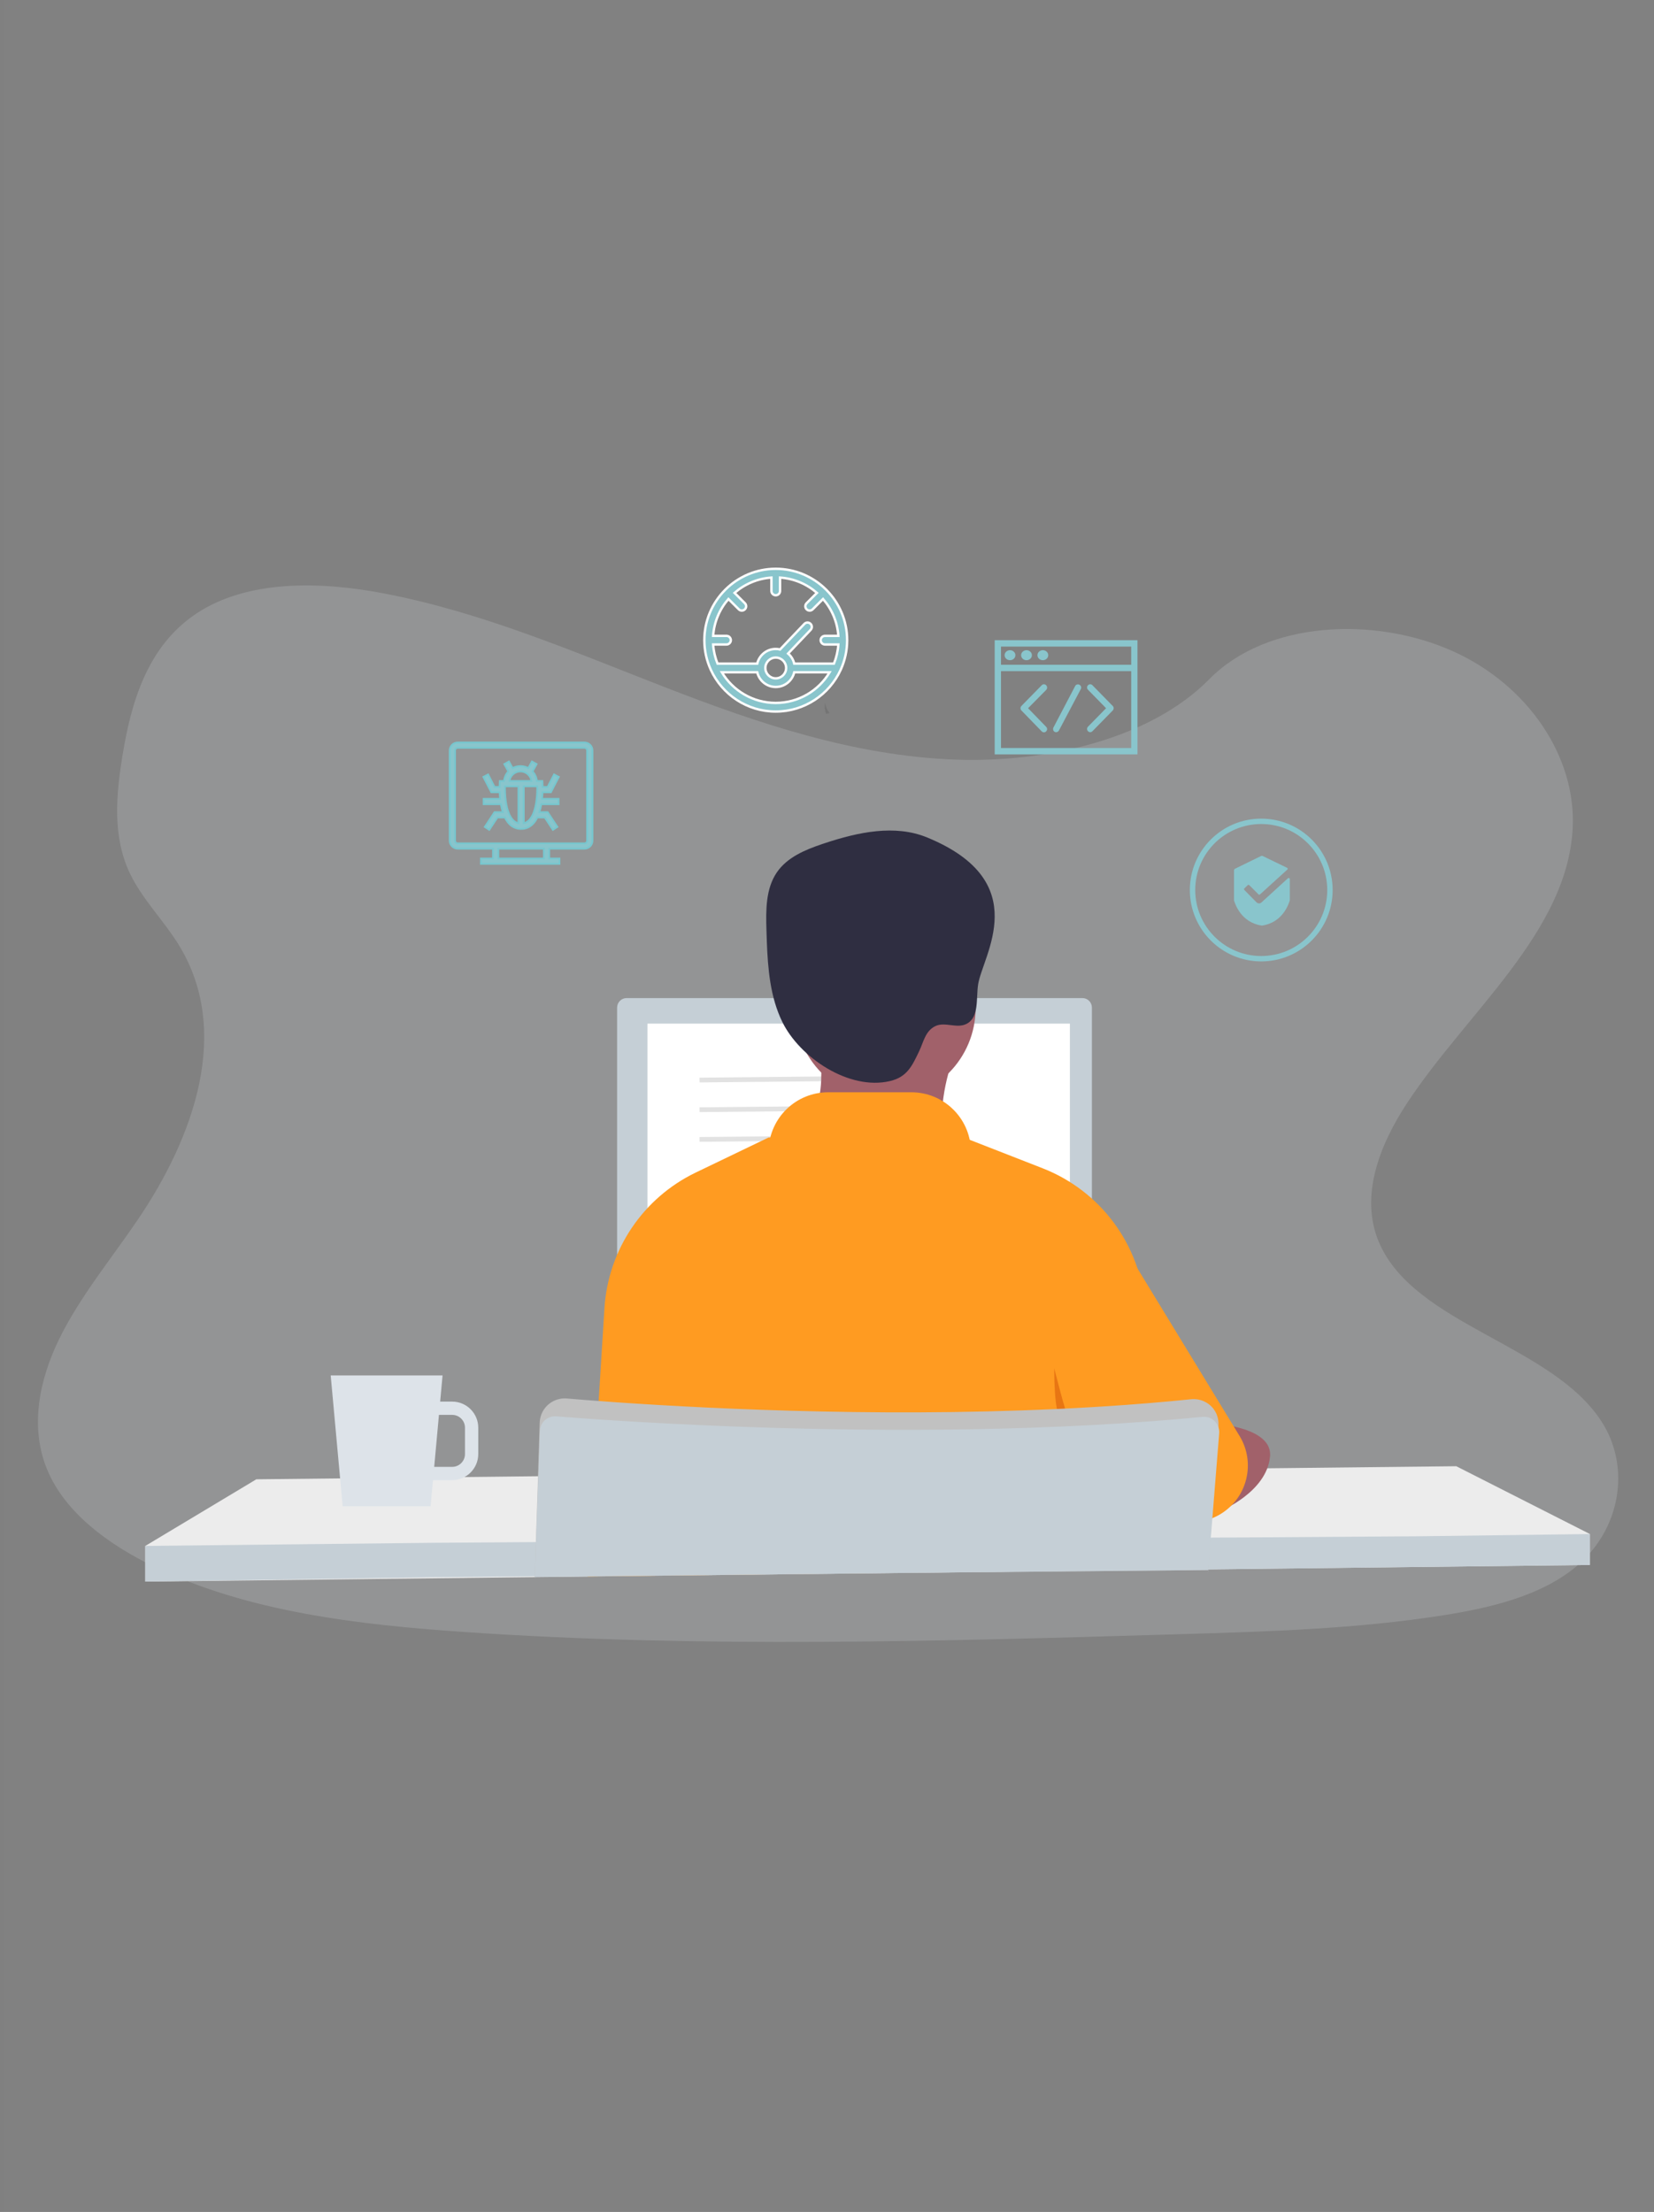<?xml version="1.0" encoding="UTF-8"?>
<svg width="471px" height="630px" viewBox="0 0 471 630" version="1.1" xmlns="http://www.w3.org/2000/svg" xmlns:xlink="http://www.w3.org/1999/xlink">
    <rect x="0" y="0" width="471" height="630" fill="#808080" stroke="none"/>
    <!-- Generator: Sketch 61 (89581) - https://sketch.com -->
    <title>art_Web App Testing</title>
    <desc>Created with Sketch.</desc>
    <g id="Services" stroke="none" stroke-width="1" fill="none" fill-rule="evenodd">
        <g id="Quality-Assurance-USA" transform="translate(-134, -2860)">
            <g id="QA-Services" transform="translate(0, 1830)">
                <g id="Web-App-Testing" transform="translate(134.813, 1030)">
                    <g id="art_Web-App-Testing">
                        <g id="Group-11">
                            <rect id="470x630" fill-opacity="0.01" fill="#FFFFFF" x="0" y="0" width="470" height="630"></rect>
                            <g id="Group-72" transform="translate(10, 162)">
                                <path d="M261.457,54.356 C232.608,53.354 205.132,44.051 178.895,33.87 C152.658,23.69 126.658,12.409 98.509,7.016 C80.398,3.547 59.689,3.057 45.095,12.757 C31.054,22.109 26.516,38.208 24.073,53.162 C22.241,64.412 21.163,76.249 26.191,86.781 C29.681,94.094 35.881,100.239 40.169,107.245 C55.084,131.614 44.542,161.665 28.375,185.46 C20.797,196.625 11.998,207.282 6.145,219.154 C0.293,231.027 -2.413,244.65 2.704,256.772 C7.781,268.797 19.874,277.81 32.975,284.156 C59.577,297.049 90.922,300.737 121.505,302.825 C189.178,307.452 257.217,305.448 325.069,303.444 C350.183,302.7 375.408,301.948 400.111,298.069 C413.827,295.913 427.993,292.498 437.951,284.241 C450.592,273.762 453.726,256.015 445.256,242.878 C431.046,220.838 391.767,215.365 381.822,191.708 C376.353,178.691 381.969,164.19 389.912,152.113 C406.958,126.212 435.526,103.486 437.032,73.88 C438.066,53.541 424.333,33.18 403.097,23.556 C380.837,13.474 349.973,14.738 333.561,31.434 C316.64,48.624 286.927,55.238 261.457,54.356 Z" id="Path" fill="#DDE3E9" opacity="0.2"></path>
                                <g id="undraw_programming_2svr" transform="translate(30.497, 37.952)">
                                    <polygon id="Path" fill="#ECECEC" points="411.438 245.772 0.068 250.516 0.068 240.35 31.683 221.374 373.378 217.647 411.438 236.962"></polygon>
                                    <path d="M84.714,191.792 L84.032,199.246 L87.456,199.247 C91.55,199.247 94.88,202.575 94.88,206.666 L94.88,214.193 C94.88,218.284 91.55,221.611 87.456,221.611 L81.989,221.611 L81.309,229.066 L56.267,229.066 L52.861,191.792 L84.714,191.792 Z M87.456,203.026 L83.687,203.026 L82.334,217.832 L87.456,217.832 C89.464,217.832 91.097,216.199 91.097,214.193 L91.097,206.666 C91.097,204.659 89.464,203.026 87.456,203.026 Z" id="mug" fill="#DDE3E9"></path>
                                    <path d="M269.627,86.991 L269.627,200.982 C269.61,202.427 268.462,203.605 267.018,203.659 L137.135,207.115 L137.135,207.115 C135.651,207.115 134.442,205.922 134.424,204.438 L134.424,86.991 C134.442,85.52 135.63,84.332 137.101,84.314 L266.95,84.314 C268.421,84.332 269.609,85.52 269.627,86.991 Z" id="Path" fill="#C5CFD6"></path>
                                    <polygon id="Path" fill="#FFFFFF" fill-rule="nonzero" points="143.065 91.593 263.358 91.593 263.358 192.063 143.065 194.774"></polygon>
                                    <line x1="157.9" y1="107.661" x2="226.762" y2="106.983" id="Path" stroke="#E2E2E2" stroke-width="1.355"></line>
                                    <line x1="157.9" y1="116.112" x2="226.762" y2="115.441" id="Path" stroke="#E2E2E2" stroke-width="1.355"></line>
                                    <line x1="157.9" y1="124.57" x2="226.762" y2="123.892" id="Path" stroke="#E2E2E2" stroke-width="1.355"></line>
                                    <polygon id="Path" fill="#C5CFD6" points="411.438 245.772 230.008 247.886 110.995 248.991 110.894 248.991 80.634 249.276 80.309 249.282 0.068 250.516 0.068 240.35 83.094 239.449 83.419 239.449 111.199 239.259 111.328 239.259 303.174 237.992 303.37 237.992 303.486 237.985 303.804 237.985 307.05 237.965 308.04 237.965 358.523 237.626 361.505 237.612 362.169 237.605 411.438 236.962"></polygon>
                                    <path d="M296.16,206.627 C296.16,206.627 319.31,203.069 319.764,213.235 C320.218,223.401 307.959,230.503 307.959,230.503 L296.16,206.627 Z" id="Path" fill="#A1616A" fill-rule="nonzero" transform="translate(307.968, 218.264) rotate(8) translate(-307.968, -218.264) "></path>
                                    <g id="Group-70" transform="translate(126.054, 36.596)">
                                        <g id="Group-71" transform="translate(50.828, 0)" fill-rule="nonzero">
                                            <path d="M33.886,76.581 C19.663,76.581 8.133,64.9 8.133,50.489 C8.133,36.079 19.663,24.398 33.886,24.398 C48.109,24.398 59.639,36.079 59.639,50.489 C59.639,64.9 48.109,76.581 33.886,76.581 Z" id="Oval" fill="#A1616A"></path>
                                            <path d="M15.672,69.945 C15.675,71.618 15.542,73.287 15.274,74.938 C14.911,76.608 14.397,78.242 13.739,79.82 C12.858,82.385 11.617,84.813 10.051,87.03 C8.46,89.262 6.079,90.808 3.389,91.357 C21.385,99.764 40.595,105.298 60.316,107.756 C57.209,105.696 54.624,102.945 52.764,99.72 C51.901,97.908 51.277,95.994 50.908,94.024 L50.765,93.177 C49.152,84.07 49.874,74.71 52.854,65.965 L53.238,64.875 C53.565,63.982 53.885,62.887 53.266,62.164 C53.002,61.896 52.684,61.69 52.332,61.558 C44.512,58.258 36.067,56.689 27.58,56.957 C25.411,56.972 23.243,57.068 21.08,57.223 C19.916,57.307 17.346,57.063 16.421,57.913 C15.317,58.926 15.87,62.072 15.836,63.447 L15.672,69.945 Z" id="Path" fill="#A1616A"></path>
                                            <path d="M57.159,55.005 C60.661,53.086 59.739,47.878 60.334,43.878 C61.558,35.649 76.551,14.606 45.816,1.971 C36.618,-1.81 26.139,0.471 16.668,3.606 L15.835,3.885 C11.003,5.519 5.973,7.639 3.052,11.882 C-0.158,16.542 -0.109,22.675 0.064,28.362 L0.17,31.584 C0.468,39.48 1.148,47.478 4.584,54.51 C9.555,64.684 23.627,74.108 35.255,71.352 C40.09,70.205 41.514,67.117 43.552,62.843 C44.82,60.182 45.297,57.094 48.153,55.71 C50.945,54.358 54.326,56.557 57.159,55.005 Z" id="Path" fill="#2F2E41"></path>
                                        </g>
                                        <path d="M51.506,87.425 L30.772,97.402 C15.744,104.633 5.796,119.419 4.759,136.063 L0,212.462 L0,212.462 L164.345,210.429 L158.725,135.665 C157.397,117.986 146.045,102.638 129.53,96.19 L107.078,87.425 L107.078,87.425 L51.506,87.425 Z" id="Path-16" fill="#FF9B21"></path>
                                        <path d="M130.094,140.55 L185.568,140.209 C194.496,140.154 201.778,147.347 201.833,156.274 C201.833,156.307 201.833,156.341 201.833,156.374 C201.833,165.357 194.551,172.639 185.568,172.639 L128.444,172.639 C120.362,172.639 113.81,166.087 113.81,158.005 C113.81,157.549 113.831,157.094 113.874,156.64 L114,155.298 C114.779,146.978 121.737,140.602 130.094,140.55 Z" id="Rectangle" fill="#FF9B21" transform="translate(157.104, 156.374) rotate(59) translate(-157.104, -156.374) "></path>
                                        <path d="M132.831,153.163 C134.437,159.358 135.368,162.82 135.626,163.548 C135.883,164.276 136.228,166.048 136.659,168.864 L137.03,171.865 C135.223,169.515 134.077,167.106 133.592,164.64 C133.107,162.174 132.854,158.348 132.831,153.163 Z" id="Path-6" fill="#E87613"></path>
                                        <path d="M68.463,74.548 L92.155,74.548 C101.253,74.548 108.733,81.723 109.111,90.813 L109.111,90.813 L109.111,90.813 L51.506,90.813 C51.885,81.723 59.365,74.548 68.463,74.548 Z" id="Rectangle" fill="#FF9B21"></path>
                                    </g>
                                    <path d="M110.968,249.757 L110.968,249.188 L229.988,247.893 L302.503,247.215 L302.706,247.215 L302.706,247.1 L303.384,237.992 L303.675,233.925 L304.787,218.602 L305.661,206.471 L305.661,206.173 C305.702,205.614 305.677,205.052 305.587,204.499 C305.59,204.477 305.59,204.454 305.587,204.431 C305.4,203.288 304.935,202.208 304.231,201.287 C302.714,199.341 300.3,198.317 297.847,198.576 C289.64,199.416 281.352,200.087 273.056,200.609 C271.925,200.691 270.793,200.758 269.668,200.819 C216.169,203.998 163.152,201.422 134.465,199.464 L132.431,199.315 C127.464,198.962 123.309,198.637 120.111,198.359 C116.466,198.052 113.178,200.547 112.493,204.14 C112.425,204.507 112.384,204.878 112.371,205.252 L111.91,220.27 L111.28,239.293 L110.982,249.025 L110.982,249.215 L110.982,249.784 L110.968,249.757 Z" id="Path" fill="#C1C1C1"></path>
                                    <path d="M305.871,208.24 L305.038,218.63 L303.797,234.115 L303.486,237.992 L302.808,246.673 L302.767,247.107 L302.767,247.222 L302.767,247.222 L302.666,248.225 L302.74,247.222 L302.544,247.222 L230.029,247.9 L110.989,249.188 L110.989,248.998 L111.321,239.266 L111.998,220.249 L112.432,207.61 C112.476,206.149 113.256,204.81 114.506,204.052 C115.273,203.582 116.171,203.368 117.068,203.442 C118.491,203.557 120.239,203.693 122.279,203.842 C125.593,204.086 129.68,204.37 134.438,204.669 C143.248,205.224 154.301,205.821 166.968,206.309 C202.209,207.664 249.784,208.118 294.974,204.16 C297.007,203.984 299.108,203.788 301.161,203.591 C301.974,203.51 302.793,203.665 303.52,204.038 C303.725,204.141 303.921,204.264 304.102,204.404 C304.692,204.832 305.16,205.407 305.458,206.072 C305.527,206.204 305.584,206.342 305.627,206.485 C305.831,207.046 305.914,207.644 305.871,208.24 Z" id="Path" fill="#C5CFD6"></path>
                                    <g id="Group" opacity="0.1" transform="translate(193.148, 0)" fill="#000000" fill-rule="nonzero">
                                        <path d="M1.755,3.151 C1.093,2.291 0.653,1.281 0.474,0.21 C0.311,1.257 0.409,2.328 0.759,3.328 C1.095,3.297 1.429,3.238 1.755,3.151 Z" id="Path"></path>
                                    </g>
                                </g>
                                <path d="M313.102,20.331 L313.102,52.861 L272.44,52.861 L272.44,20.331 L313.102,20.331 Z M311.311,29.145 L274.231,29.145 L274.231,51.044 L311.311,51.044 L311.311,29.145 Z M287.095,33.164 C287.426,33.502 287.453,34.034 287.177,34.404 L287.095,34.501 L281.948,39.712 L287.095,45.016 C287.456,45.385 287.456,45.938 287.095,46.307 C286.914,46.491 286.688,46.584 286.463,46.584 C286.275,46.584 286.087,46.52 285.925,46.392 L285.831,46.307 L280.052,40.358 C279.872,40.173 279.782,39.943 279.782,39.712 C279.782,39.52 279.844,39.328 279.97,39.162 L280.052,39.067 L285.831,33.164 C286.192,32.795 286.734,32.795 287.095,33.164 Z M300.19,33.085 L300.276,33.164 L306.054,39.067 C306.235,39.251 306.325,39.482 306.325,39.712 C306.325,39.904 306.263,40.097 306.137,40.262 L306.054,40.358 L300.276,46.261 C300.096,46.445 299.87,46.538 299.644,46.538 C299.419,46.538 299.193,46.445 299.012,46.261 C298.681,45.923 298.654,45.429 298.929,45.065 L299.012,44.97 L304.158,39.712 L299.012,34.455 C298.651,34.086 298.651,33.532 299.012,33.164 C299.346,32.823 299.833,32.797 300.19,33.085 Z M296.575,33.025 C296.991,33.238 297.177,33.726 297.026,34.126 L296.981,34.224 L290.751,46.03 C290.571,46.353 290.255,46.538 289.939,46.538 C289.803,46.538 289.668,46.538 289.532,46.445 C289.116,46.233 288.968,45.745 289.126,45.308 L289.171,45.2 L295.356,33.394 C295.581,32.933 296.123,32.795 296.575,33.025 Z M311.311,22.149 L274.231,22.149 L274.231,27.328 L311.311,27.328 L311.311,22.149 Z M276.8,23.185 C277.648,23.185 278.336,23.824 278.336,24.612 C278.336,25.4 277.648,26.038 276.8,26.038 C275.951,26.038 275.264,25.4 275.264,24.612 C275.264,23.824 275.951,23.185 276.8,23.185 Z M281.498,23.185 C282.347,23.185 283.035,23.824 283.035,24.612 C283.035,25.4 282.347,26.038 281.498,26.038 C280.65,26.038 279.962,25.4 279.962,24.612 C279.962,23.824 280.65,23.185 281.498,23.185 Z M286.152,23.185 C287,23.185 287.688,23.824 287.688,24.612 C287.688,25.4 287,26.038 286.152,26.038 C285.304,26.038 284.616,25.4 284.616,24.612 C284.616,23.824 285.304,23.185 286.152,23.185 Z" id="Combined-Shape" fill="#89C5CC"></path>
                                <path d="M228.631,28.658 C229.778,26.114 230.422,23.297 230.422,20.331 C230.422,14.767 228.174,9.72 224.54,6.045 C224.515,6.015 224.494,5.983 224.466,5.955 C224.438,5.927 224.406,5.906 224.376,5.881 C220.702,2.248 215.654,0 210.091,0 C204.528,0 199.48,2.248 195.805,5.881 C195.775,5.906 195.743,5.927 195.716,5.955 C195.688,5.983 195.667,6.015 195.642,6.045 C192.007,9.72 189.759,14.767 189.759,20.331 C189.759,23.298 190.403,26.115 191.55,28.658 C191.57,28.716 191.596,28.77 191.624,28.823 C194.847,35.804 201.91,40.663 210.09,40.663 C218.27,40.663 225.333,35.804 228.557,28.823 C228.585,28.77 228.611,28.716 228.631,28.658 Z M215.36,27.015 C215.094,25.876 214.471,24.875 213.612,24.137 L220.026,17.388 C220.493,16.896 220.474,16.118 219.981,15.65 C219.49,15.184 218.712,15.202 218.243,15.695 L211.324,22.975 C210.927,22.882 210.516,22.828 210.09,22.828 C207.527,22.828 205.379,24.619 204.821,27.015 L193.518,27.015 C192.829,25.31 192.395,23.477 192.264,21.56 L196.071,21.56 C196.749,21.56 197.3,21.01 197.3,20.331 C197.3,19.653 196.749,19.102 196.071,19.102 L192.264,19.102 C192.537,15.098 194.135,11.453 196.623,8.601 L199.563,11.541 C199.803,11.782 200.117,11.901 200.432,11.901 C200.746,11.901 201.06,11.782 201.301,11.541 C201.781,11.061 201.781,10.283 201.301,9.803 L198.361,6.863 C201.213,4.376 204.857,2.778 208.861,2.505 L208.861,6.311 C208.861,6.99 209.412,7.541 210.09,7.541 C210.769,7.541 211.319,6.99 211.319,6.311 L211.319,2.505 C215.324,2.778 218.968,4.375 221.82,6.863 L218.88,9.803 C218.4,10.283 218.4,11.061 218.88,11.541 C219.12,11.782 219.434,11.901 219.749,11.901 C220.064,11.901 220.378,11.782 220.618,11.541 L223.558,8.601 C226.046,11.453 227.643,15.098 227.917,19.102 L224.11,19.102 C223.431,19.102 222.881,19.653 222.881,20.331 C222.881,21.01 223.431,21.56 224.11,21.56 L227.917,21.56 C227.786,23.477 227.352,25.31 226.663,27.015 L215.36,27.015 Z M213.048,28.244 C213.048,29.875 211.721,31.202 210.09,31.202 C208.459,31.202 207.133,29.875 207.133,28.244 C207.133,26.613 208.459,25.286 210.09,25.286 C211.721,25.286 213.048,26.613 213.048,28.244 Z M210.09,38.204 C203.574,38.204 197.863,34.697 194.74,29.473 L204.821,29.473 C205.379,31.868 207.527,33.66 210.09,33.66 C212.654,33.66 214.801,31.868 215.36,29.473 L225.441,29.473 C222.318,34.697 216.607,38.204 210.09,38.204 Z" id="Shape" stroke="#FFFFFF" stroke-width="0.678" fill="#89C5CC"></path>
                                <path d="M348.343,71.16 C359.572,71.16 368.675,80.262 368.675,91.491 C368.675,102.72 359.572,111.822 348.343,111.822 C337.115,111.822 328.012,102.72 328.012,91.491 C328.012,80.262 337.115,71.16 348.343,71.16 Z M348.343,72.694 C337.962,72.694 329.546,81.11 329.546,91.491 C329.546,101.872 337.962,110.288 348.343,110.288 C358.725,110.288 367.14,101.872 367.14,91.491 C367.14,81.11 358.725,72.694 348.343,72.694 Z M348.309,81.8 C348.443,81.734 348.622,81.734 348.756,81.8 L348.756,81.8 L355.715,85.175 C355.894,85.264 355.939,85.528 355.782,85.661 L355.782,85.661 L347.995,92.742 C347.861,92.852 347.682,92.852 347.57,92.742 L347.57,92.742 L344.93,90.095 C344.818,89.984 344.617,89.984 344.505,90.095 L344.505,90.095 L343.52,91.043 C343.408,91.153 343.408,91.352 343.52,91.462 L343.52,91.462 L347.011,95.014 C347.212,95.19 347.458,95.301 347.727,95.301 C347.973,95.301 348.197,95.212 348.398,95.036 L348.398,95.036 L355.961,88.131 C356.163,87.977 356.476,88.109 356.476,88.352 L356.476,88.352 L356.476,94.33 C356.476,94.418 356.454,94.506 356.431,94.595 C356.118,95.521 354.462,100.727 348.622,101.609 L348.622,101.609 L348.443,101.609 C342.491,100.705 340.902,95.345 340.611,94.551 C340.589,94.484 340.589,94.44 340.589,94.374 L340.589,85.903 C340.589,85.705 340.701,85.506 340.902,85.418 L340.902,85.418 Z" id="Combined-Shape" fill="#89C5CC"></path>
                                <path d="M155.619,49.473 C156.88,49.473 157.907,50.499 157.907,51.76 L157.907,51.76 L157.907,77.429 C157.907,78.69 156.88,79.716 155.619,79.716 L155.619,79.716 L145.58,79.716 L145.58,82.511 L148.503,82.511 L148.503,84.036 L126.138,84.036 L126.138,82.511 L129.569,82.511 L129.569,79.716 L119.531,79.716 C118.27,79.716 117.244,78.69 117.244,77.429 L117.244,77.429 L117.244,51.76 C117.244,50.499 118.27,49.473 119.531,49.473 L119.531,49.473 Z M144.055,79.716 L131.094,79.716 L131.094,82.511 L144.055,82.511 L144.055,79.716 Z M155.619,50.998 L119.531,50.998 C119.111,50.998 118.769,51.339 118.769,51.76 L118.769,51.76 L118.769,77.429 C118.769,77.85 119.111,78.191 119.531,78.191 L119.531,78.191 L155.619,78.191 C156.039,78.191 156.382,77.85 156.382,77.429 L156.382,77.429 L156.382,51.76 C156.382,51.339 156.039,50.998 155.619,50.998 L155.619,50.998 Z M140.67,54.883 L142.003,55.625 L140.844,57.707 C141.522,58.441 141.973,59.387 142.075,60.436 L142.075,60.436 L143.63,60.436 L143.673,61.153 C143.677,61.218 143.697,61.578 143.702,62.133 L143.702,62.133 L145.13,62.133 L146.965,58.573 L148.32,59.272 L146.059,63.658 L143.679,63.658 C143.656,64.226 143.613,64.861 143.541,65.529 L143.541,65.529 L148.249,65.529 L148.249,67.053 L143.329,67.053 C143.198,67.811 143.021,68.577 142.787,69.313 L142.787,69.313 L145.142,69.313 L147.915,73.514 L146.643,74.354 L144.321,70.838 L142.186,70.838 C141.865,71.497 141.478,72.096 141.011,72.593 C140.075,73.587 138.919,74.091 137.575,74.091 C136.232,74.091 135.076,73.587 134.14,72.593 C133.672,72.095 133.286,71.497 132.965,70.838 L132.965,70.838 L130.829,70.838 L128.508,74.354 L127.235,73.514 L130.009,69.313 L132.363,69.313 C132.129,68.577 131.952,67.811 131.821,67.053 L131.821,67.053 L126.901,67.053 L126.901,65.529 L131.611,65.529 C131.539,64.861 131.497,64.226 131.473,63.658 L131.473,63.658 L129.093,63.658 L126.831,59.272 L128.186,58.573 L130.021,62.133 L131.449,62.133 C131.455,61.578 131.474,61.218 131.478,61.153 L131.478,61.153 L131.521,60.436 L132.713,60.436 C132.815,59.387 133.265,58.441 133.944,57.707 L133.944,57.707 L132.786,55.625 L134.119,54.883 L135.16,56.756 C135.825,56.396 136.586,56.191 137.394,56.191 C138.202,56.191 138.963,56.395 139.628,56.757 L139.628,56.757 L140.67,54.883 Z M136.813,61.961 L132.978,61.961 C132.95,63.898 133.08,69.245 135.251,71.547 C135.707,72.032 136.225,72.331 136.813,72.471 L136.813,72.471 L136.813,61.961 Z M142.173,61.961 L138.338,61.961 L138.338,72.471 C138.925,72.331 139.443,72.032 139.9,71.547 C142.071,69.245 142.201,63.898 142.173,61.961 L142.173,61.961 Z M137.393,57.716 C135.797,57.716 134.484,58.901 134.26,60.436 L134.26,60.436 L140.527,60.436 C140.302,58.902 138.99,57.716 137.393,57.716 Z" id="Combined-Shape" stroke="#77C6CE" stroke-width="0.5" fill="#89C5CC"></path>
                            </g>
                        </g>
                    </g>
                </g>
            </g>
        </g>
    </g>
</svg>